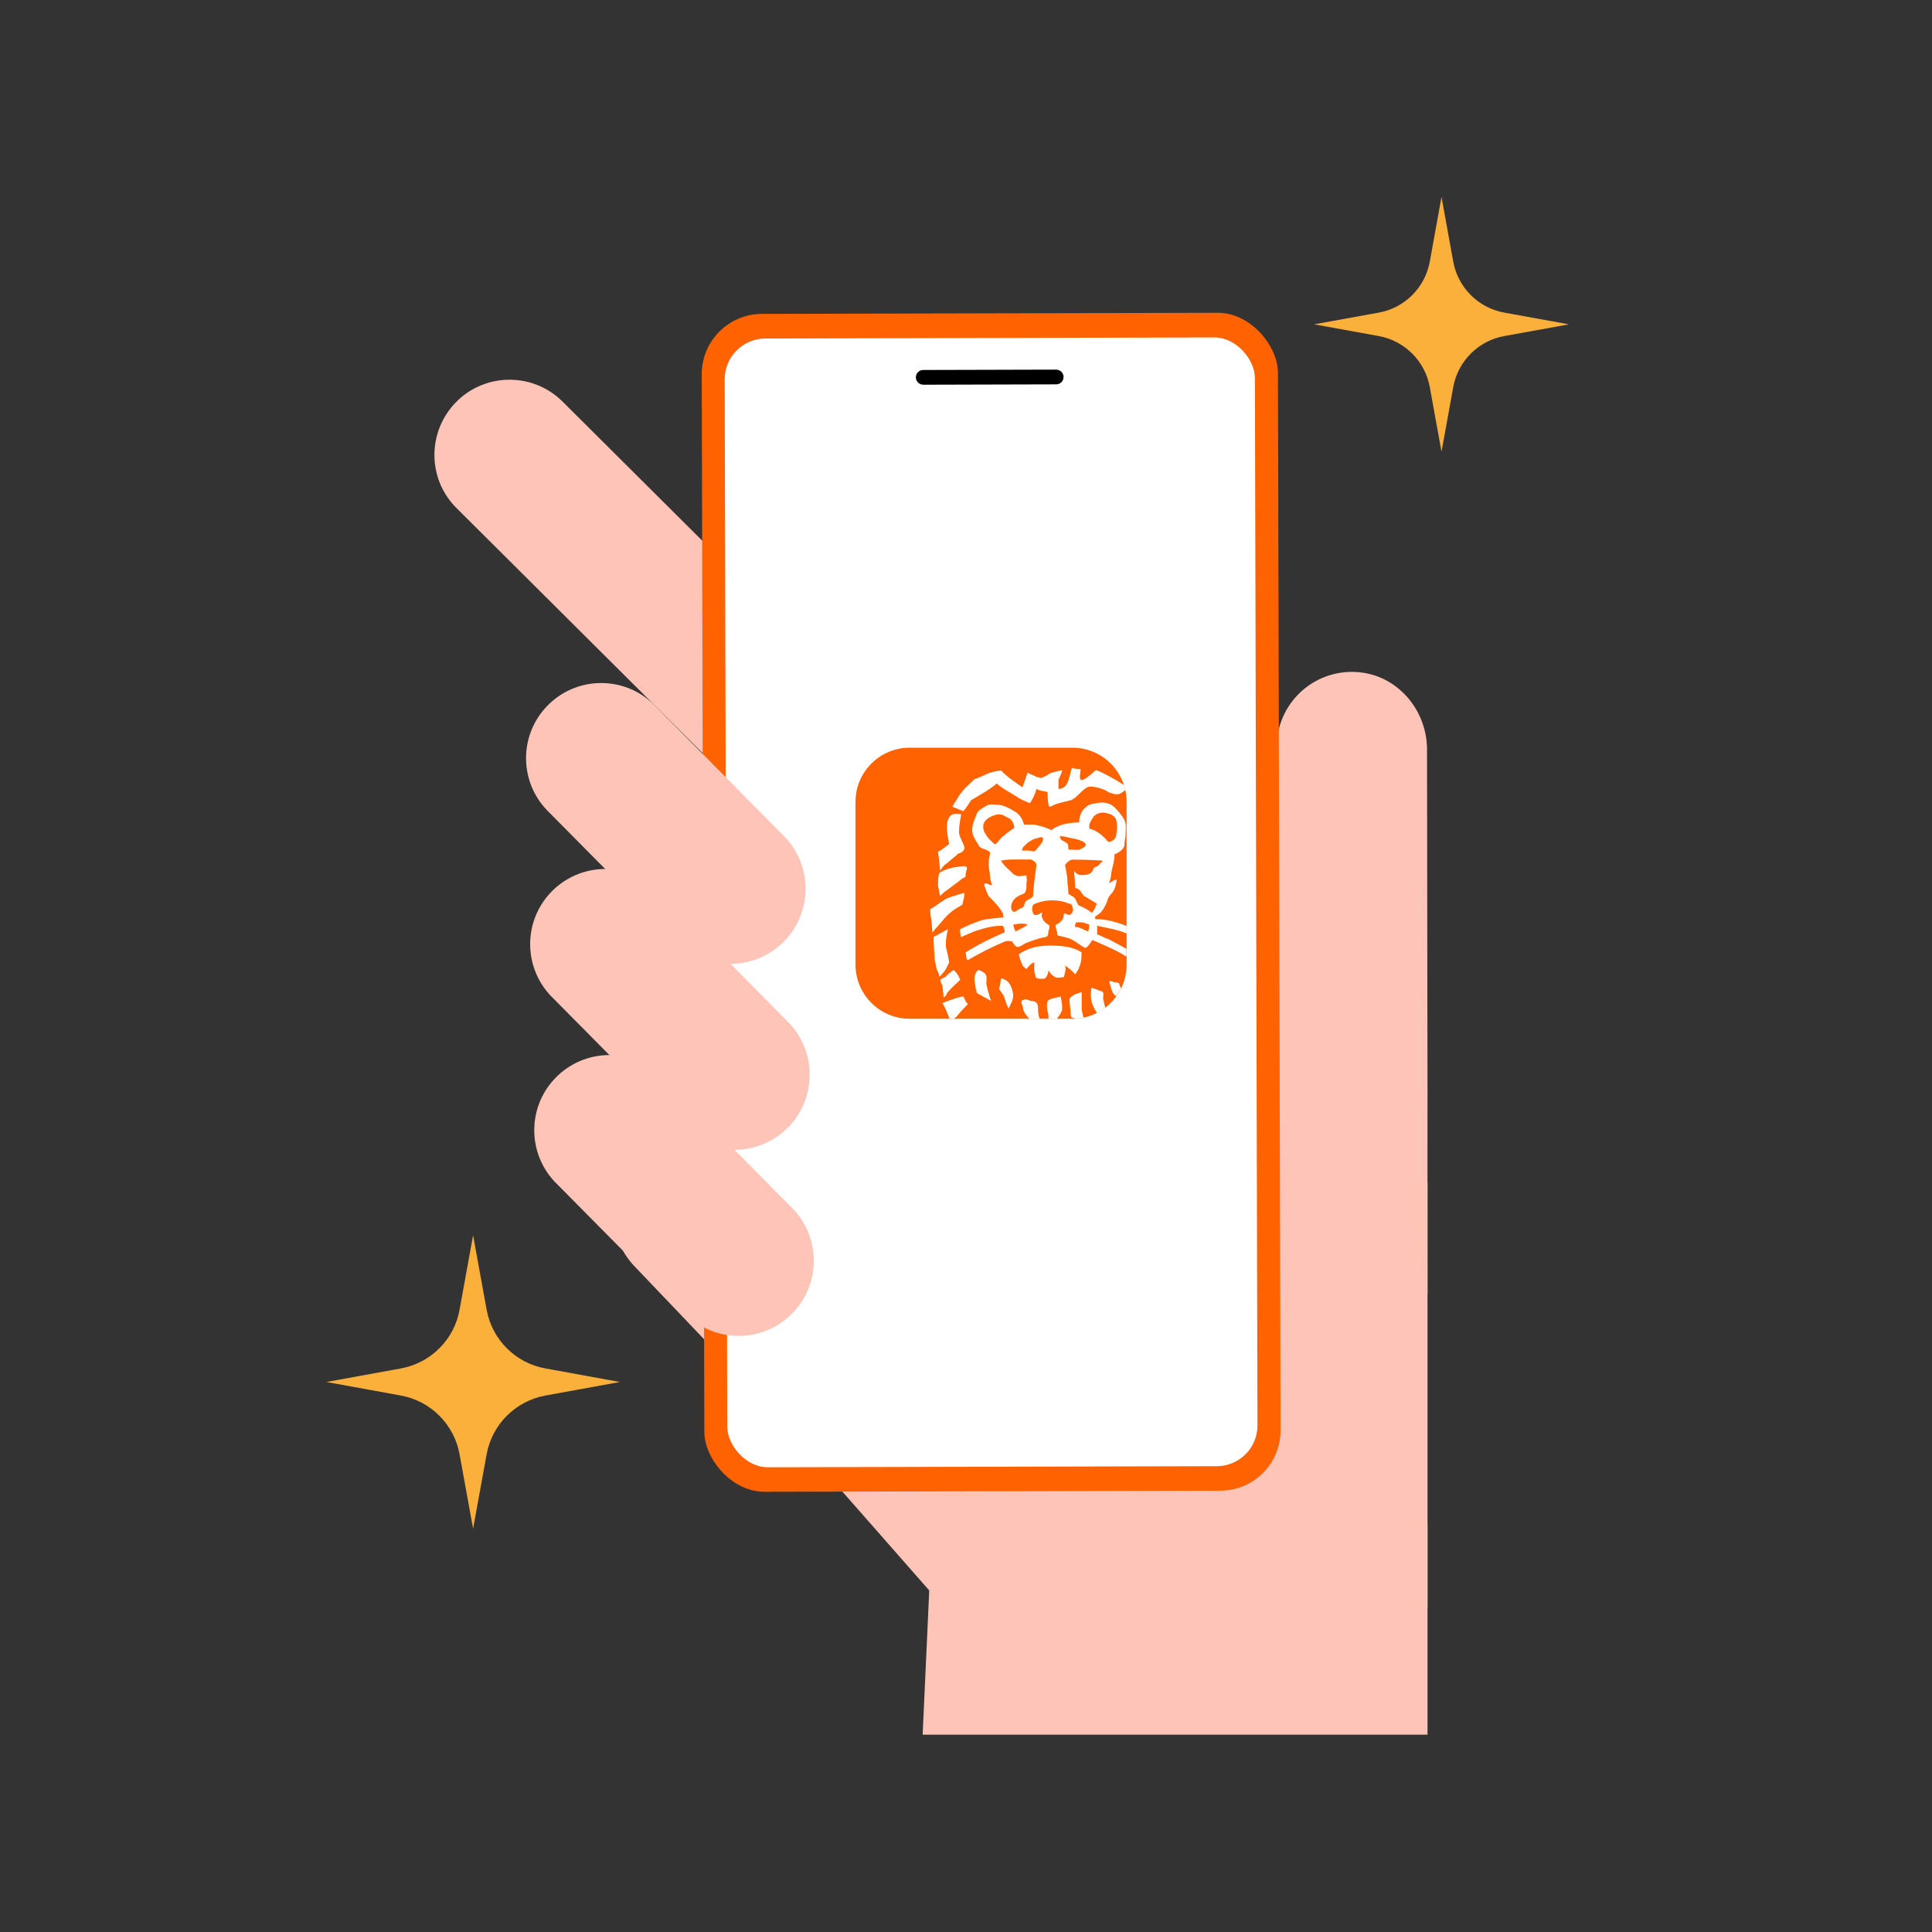 <?xml version="1.0" encoding="UTF-8"?>
<svg id="Layer_1" data-name="Layer 1" xmlns="http://www.w3.org/2000/svg" width="160" height="160" viewBox="0 0 160 160">
  <rect x="0" y="0" width="160" height="160" fill="#333333" stroke="none"/>
  <defs>
    <style>
      .cls-1 {
        fill: #ffc4b8;
      }

      .cls-2 {
        fill: #fff;
      }

      .cls-3 {
        fill: #fbb03b;
      }

      .cls-4 {
        fill: #ff6200;
      }
    </style>
  </defs>
  <path class="cls-1" d="M112.41,55.66c3.31.23,5.79,3.14,5.77,6.46l.04,28.28c-.01,2.94,0,16.74,0,16.74l-12.76-.2.27-45.11c.02-3.57,3.05-6.43,6.68-6.17"/>
  <path class="cls-1" d="M93.45,129.72l-31.91-33.46c-2.37-2.49-6.31-2.58-8.8-.21-2.49,2.37-2.58,6.31-.21,8.8l31.91,33.46s9.01-8.59,9.01-8.59Z"/>
  <polygon class="cls-1" points="118.22 133.11 118.22 97.94 96.6 81.87 62.4 115.15 84.81 140.65 118.22 133.11"/>
  <path class="cls-1" d="M83,69.51l-36.41-36.25c-2.43-2.42-6.38-2.42-8.8.02-2.42,2.44-2.42,6.38.02,8.8l36.41,36.25s8.78-8.82,8.78-8.82Z"/>
  <g>
    <rect class="cls-4" x="58.22" y="25.95" width="47.72" height="97.55" rx="4.99" ry="4.99" transform="translate(-.18 .2) rotate(-.14)"/>
    <rect class="cls-2" x="60.12" y="27.99" width="43.91" height="93.48" rx="3.37" ry="3.37" transform="translate(-.18 .2) rotate(-.14)"/>
    <path d="M76.46,30.64l11-.03c.34,0,.62.27.62.61h0c0,.34-.27.61-.61.61l-11,.03c-.34,0-.62-.27-.62-.61h0c0-.34.27-.61.61-.61Z"/>
  </g>
  <path class="cls-1" d="M65.46,99.9l-10.7-10.81c-2.49-2.37-6.43-2.27-8.8.22-2.37,2.49-2.27,6.43.22,8.8l10.7,10.81c2.49,2.37,6.43,2.27,8.8-.22,2.37-2.49,2.27-6.43-.22-8.8"/>
  <polygon class="cls-1" points="118.22 143.66 118.22 126.16 77.09 128.76 76.41 143.66 118.22 143.66"/>
  <path class="cls-1" d="M65.12,84.49l-10.7-10.81c-2.49-2.37-6.43-2.27-8.8.22-2.37,2.49-2.27,6.43.22,8.8l10.7,10.81c2.49,2.37,6.43,2.27,8.8-.22,2.37-2.49,2.27-6.43-.22-8.8"/>
  <path class="cls-1" d="M64.78,69.09l-10.7-10.81c-2.49-2.37-6.43-2.27-8.8.22-2.37,2.49-2.27,6.43.22,8.8l10.7,10.81c2.49,2.37,6.43,2.27,8.8-.22,2.37-2.49,2.27-6.43-.22-8.8"/>
  <g>
    <path class="cls-4" d="M88.81,84.37h-13.47c-2.48,0-4.49-2.01-4.49-4.49v-13.47c0-2.48,2.01-4.49,4.49-4.49h13.47c2.48,0,4.49,2.01,4.49,4.49v13.47c0,2.48-2.01,4.49-4.49,4.49"/>
    <path class="cls-2" d="M79.24,84.17c-.08.08-.16.15-.25.2h-.36c-.17-.48-.34-.89-.58-1.3,0,0,1.37-.55,1.74-.55.09.19.18.46.37.64-.18.18-.73.73-.92,1.01M79.97,72.55c0-.55.18-.55.09-.73-.09-.19-.82,0-1.01,0-.46.09-1.28.36-1.28.55-.09.28-.09.92-.09,1.01.09.27.09.55.18.82.27-.27.36-.37.55-.46.09-.09,1.1-.82,1.19-.91.18-.18.28-.09.37-.27M77.32,77.59v.46c0,.18.09,1.19.09,1.46.09.27.09.55.19.82.09.18.18.37.18.55,0,0,.18-.09.28-.27.27-.27.37-.55.55-.92-.09-.64-.28-1.19-.28-1.37,0-.73.09-.92.18-1.37-.37.18-.82.46-1.19.64M82.54,64.87c.09.18,1.19.82,1.65,1.1.37.28.73.37,1.1.55.18-.27.37-.55.55-1.19.28.18.64.18.92.27,0,.37,0,.73.09,1.1,0,.18.18.09.55-.09.55-.19,1.1-.27,1.37-.37.64-.37,1.01-1.1,1.55-1.1.46,0,1.28.27,1.46.46.27.09.46.18.73.18s.48-.19.68-.36c-.03-.14-.07-.28-.11-.41-.73-.47-1.52-.92-2.31-1.24-.55.46-.92.82-1.19.82s-.09-.55-.09-.91c-.27,0-.45,0-.73-.09-.18.64-.28,1.46-.73,1.65-.18.09-.27.09-.37.09v-.73c0-.09.37-.73.28-.82,0,0-.82.18-1.01.28-.09.09-.64.37-.73.37,0,0-.27-.09-.37-.09-.27-.18-.46-.18-.73-.36-.37,1.1-.46,1.37-.46,1.19,0,0-1.28-.83-1.74-1.37-1.19.18-1.19.37-2.2.73-.37.37-.92.82-1.28,1.37-.19.37-.37.55-.55.91l.91.37c.09-.09.55-.73.64-.91.64-.37,1.74-1.01,2.1-1.37M81.62,80.7c-.09-.18-.37-.28-.55-.37-.18,0-.37.37-.37.73,0,.18.09.82.18,1.1,0,.09.18.18.37.27.27.18.55.28.82.46,0,0-.27-.82-.36-1.28-.09-.27.09-.64-.09-.92M78.14,82.62s.28-.18.28-.37c.46-.55,1.01-1,1.1-1.1-.18-.46-.27-.55-.55-.82-.09.09-.55.37-.64.55-.19.09-.37.18-.46.27,0,.18.09.27.18.46,0,.18.09.64.09,1.01M79.88,73.93c-.92.27-1.56.46-1.74.64-.45.28-.64.46-1.1.73q0,.55.09.83l.09,1.1c.18-.27.73-.82,1.01-1.19.18-.18.55-.64,1.46-1.1.09-.37.18-.64.18-1.01M78.6,67.71c-.18.27-.18.55-.18.82,0,.46.09.82.18,1.37-.37.27-.55.46-.92.64.09.55.18,1.56.18,1.56q.18-.27.36-.46c.37-.27.55-.46,1.01-.82.09-.18.19-.09.46-.28.09-.09.18-.18.18-.27,0-.19-.09-.37-.18-.55-.09-.18-.27-.64-.27-.73,0-.73.09-.91.18-1.55-.37-.09-.82-.09-1,.27M87.84,82.53c-.36.09-1.1.19-1.1.46-.09.27,0,.55,0,.73.09.19.09.37.09.64,0,0,0,.01,0,.02h.69c.16-.23.32-.41.41-.66.09-.27,0-.73-.09-1.19M84.37,79.05c.09.37.19.64.37,1,.09,0,.18.19.27.19.18-.19.37-.46.64-.55v.36c0,.28,0,.46.09.73,0,.28.27.28.64.28s.46-.64.46-.73c0,0,.09.37.64.64,0,0,.64,0,.64-.09.09-.46.18-.55.09-.92,0,0,.55.37.82.73.18-.18.36-.55.36-.64.18-.36.18-.82.18-1.19-.73-.46-1.64-.55-2.56-.55-.82,0-1.74.09-2.65.73M85.92,83.17c-.09-.18-.27-.27-.46-.27s-.64-.28-.64-.09c-.46,0-.09.46-.09.73,0,.2.27.55.51.84h.85c-.03-.14-.08-.28-.08-.38-.09-.28,0-.55-.09-.82M90.77,76.12c.71,0,1.52.16,2.53.57v.61c-1.01-.4-1.93-.49-2.44-.64v.73c.37.09.55.28.91.37.14.07.94.49,1.52.82v.64c-1.11-.68-1.88-.94-2.81-1.37-.18.18-.27.46-.55.64-.09.09-.73-.46-1.1-.64-.27-.18-.82-.27-1.19-.37-.09,0-.09-.18-.09-.27-.09-.27-.18-.55-.09-.64.46-.18.64-.55.64-.82s.27.09.55,0c.18-.18.27-.37.18-.55,0-.18-.09-.36-.27-.36-.92-.37-1.92-.37-2.84,0-.28.09-.28.45-.18.73.09.37.46.18.73,0,.09,0-.09.27.09.55.18.37.55.46.55.55q0,.28-.09.46c0,.19,0,.37-.18.46-.55.09-1.01.27-1.56.46-.27.09-.55.37-.82.37-.18,0-.37-.37-.46-.46-.19,0-.19-.09-.55,0-.91.37-2.19,1.01-3.11,1.56-.18-.19-.09-.46-.18-.64,1.01-.64,2.1-1.19,3.2-1.65.09-.09,0-.37-.09-.55,0,0-.64-.09-1.83.28-.73.18-1.55.64-1.65.64,0,0-.09-.27-.09-.64.55-.28,1.19-.55,1.74-.73.64-.18,1.28-.18,1.92-.27-.09,0-.09-.18-.09-.28-.27-.55-.73-1-1.19-1.46-.18-.37-.37-.82-.37-1,.18-.19.37.09.64.09-.09-.28-.18-.64-.18-1.01q-.09-.37-.09-.82c0-.55.18-.82.09-.92-.09-.09-.46-.27-.55-.27-.18-.09-.27-.09-.36-.27-.28-.46-.55-.82-.55-1.28s.18-.82.36-1.28c.09-.37.55-.55.82-.73.28-.18.55-.09.82-.09.64,0,1.19.36,1.65.64.37.27.55.64.64,1.01h.82c.46.09.91.18,1.46.46.64-.55,1.74-.64,2.29-.64,0-1.01.73-1.56,1.28-1.56.46-.09.74-.18,1.37.09.46.27,1.1,1.19,1.1,1.28.19.37.09.82.09,1.37-.09.37-.09.64-.09.73-.09.37-.55.64-.82.73,0,.64-.18,1.01-.27,1.55,0,.28-.09.55-.18.82.27-.09.37-.27.64-.27-.18,1.19-.46,1-.73,1.56-.09.37-.27.73-.55,1.1-.09.09-.19.18-.46.37-.18.09,0,.18,0,.28M83.18,69.17c.18-.19.73-.55.73-.55.09,0,.09-.09.09-.18-.18-.64-.37-.64-.73-.82-.27-.18-.46-.18-.64-.18-.37.09-1,.27-1.19.82,0,.09-.09.46.19.82.18.37.55.64.73.83.27,0,.36-.46.82-.73M85.1,76.58c-.18-.09-.37-.09-.55-.09-.28,0-.64.09-.64.09,0,0,.09.37.18.55.27-.09.37-.18.55-.27,0,0,.36-.18.46-.28M85.83,71.64c0-.18-.18-.37-.46-.46h-1.19c-.46,0-.82,0-1.28.09.18.37.64.73.82.92.18.18.37.37.73.37.37-.09.37,0,.55-.09,0,.18.09.46,0,.64,0,.09.09.82-.27.92-.27.09-.64.28-.82.55-.18.28-.28.73,0,.92.18.09.37-.19.64-.28.27-.09.27-.27.37-.55.18-.18.55-.27.64-.46v-.27c.09-.82.09-1.01.18-1.56,0-.09.09-.64.09-.73M86.38,69.44c0-.18-.36-.09-.55,0-.18,0-.46.18-.73.36-.27.27-.46.37-.46.64h.46c.46,0,.55.18.73-.09.28-.37.55-.55.55-.92M90.22,68.62c.64.18,1.1.55,1.56,1.1.27,0,.55-.18.64-.46.09-.46.18-1.19-.09-1.56-.18-.18-.27-.27-.73-.37-.37-.09-.73,0-1.01.27-.18.27-.46.64-.37,1.01M88.3,69.81c.18,0,.18.37.18.55.46,0,.92.09,1.1-.09,1.01-.46-.55-.83-.73-.83-.46-.09-1.37-.37-1.01,0,0,.18.28.18.46.36M90.22,76.58c-.28-.09-.55-.27-1.1-.18q-.09.09-.09.37c.45,0,.73.27,1.1.37,0,0,.09-.46.09-.55M90.77,74.93c.37,0-.46-.37-.82-.64-.09,0-.18-.09-.18-.09-.19-.18-.28-.55-.64-.64,0,0-.09,0-.09-.09,0-.27-.09-1.37-.09-1.37.18.37.55.37.73.37.37,0,.64-.09.82-.37,0-.09.09-.27.18-.27.19-.09.37-.19.46-.37.09,0,.18-.18.18-.18-.83-.09-2.56-.09-2.56-.09-.28.09-.55.37-.55.46,0,0,.18,1.01.18,1.1,0,.64.09.64.09,1.28.28.18.37.18.55.37.09.18.18.37.27.55.36.18.82.37,1.1.64.09,0,.36-.46.36-.64M91.41,82.89c-.18-.18.18-.82-.28-.82-.18-.09-.73-.27-.73-.27-.09.27-.09.82,0,1.1,0,.2.25.7.45.99.24-.12.47-.27.69-.44-.1-.28-.13-.5-.13-.55M83.91,82.34s-.09-.46-.18-.64c-.09-.18-.18-.37-.46-.55-.09,0-.27-.18-.37-.09,0,0-.09.73-.18.82.18.28.37.46.46.73.09.28.18.64.37.92.09-.37.36-.55.36-1.19M89.73,84.28c-.05-.23-.11-.49-.15-.66v-1.46c-.37.09-.46.18-.55.18-.28.18-.46.27-.46.46,0,.37.09.73.09.91,0,.28,0,.46.09.55.13.04.22.07.32.1.22-.01.44-.04.65-.09M92.69,81.43q-.19-.09-.46-.09c-.09-.09-.28-.09-.37-.09,0,0,.09.46.27.91.08.15.21.3.31.35.15-.21.29-.43.4-.67-.1-.18-.16-.34-.16-.41"/>
  </g>
  <path class="cls-3" d="M45.18,113.33l6.16,1.12-6.16,1.12c-2.48.45-4.43,2.39-4.88,4.87l-1.12,6.16-1.12-6.16c-.45-2.48-2.39-4.42-4.87-4.87l-6.16-1.12,6.16-1.12c2.48-.45,4.43-2.39,4.87-4.87l1.12-6.16,1.12,6.16c.45,2.48,2.39,4.43,4.88,4.87"/>
  <path class="cls-3" d="M124.58,25.89l5.35.97-5.35.97c-2.16.39-3.84,2.08-4.23,4.23l-.97,5.35-.97-5.35c-.39-2.15-2.08-3.84-4.23-4.23l-5.35-.97,5.35-.97c2.16-.39,3.84-2.08,4.23-4.23l.97-5.35.97,5.35c.39,2.16,2.08,3.84,4.23,4.23"/>
</svg>